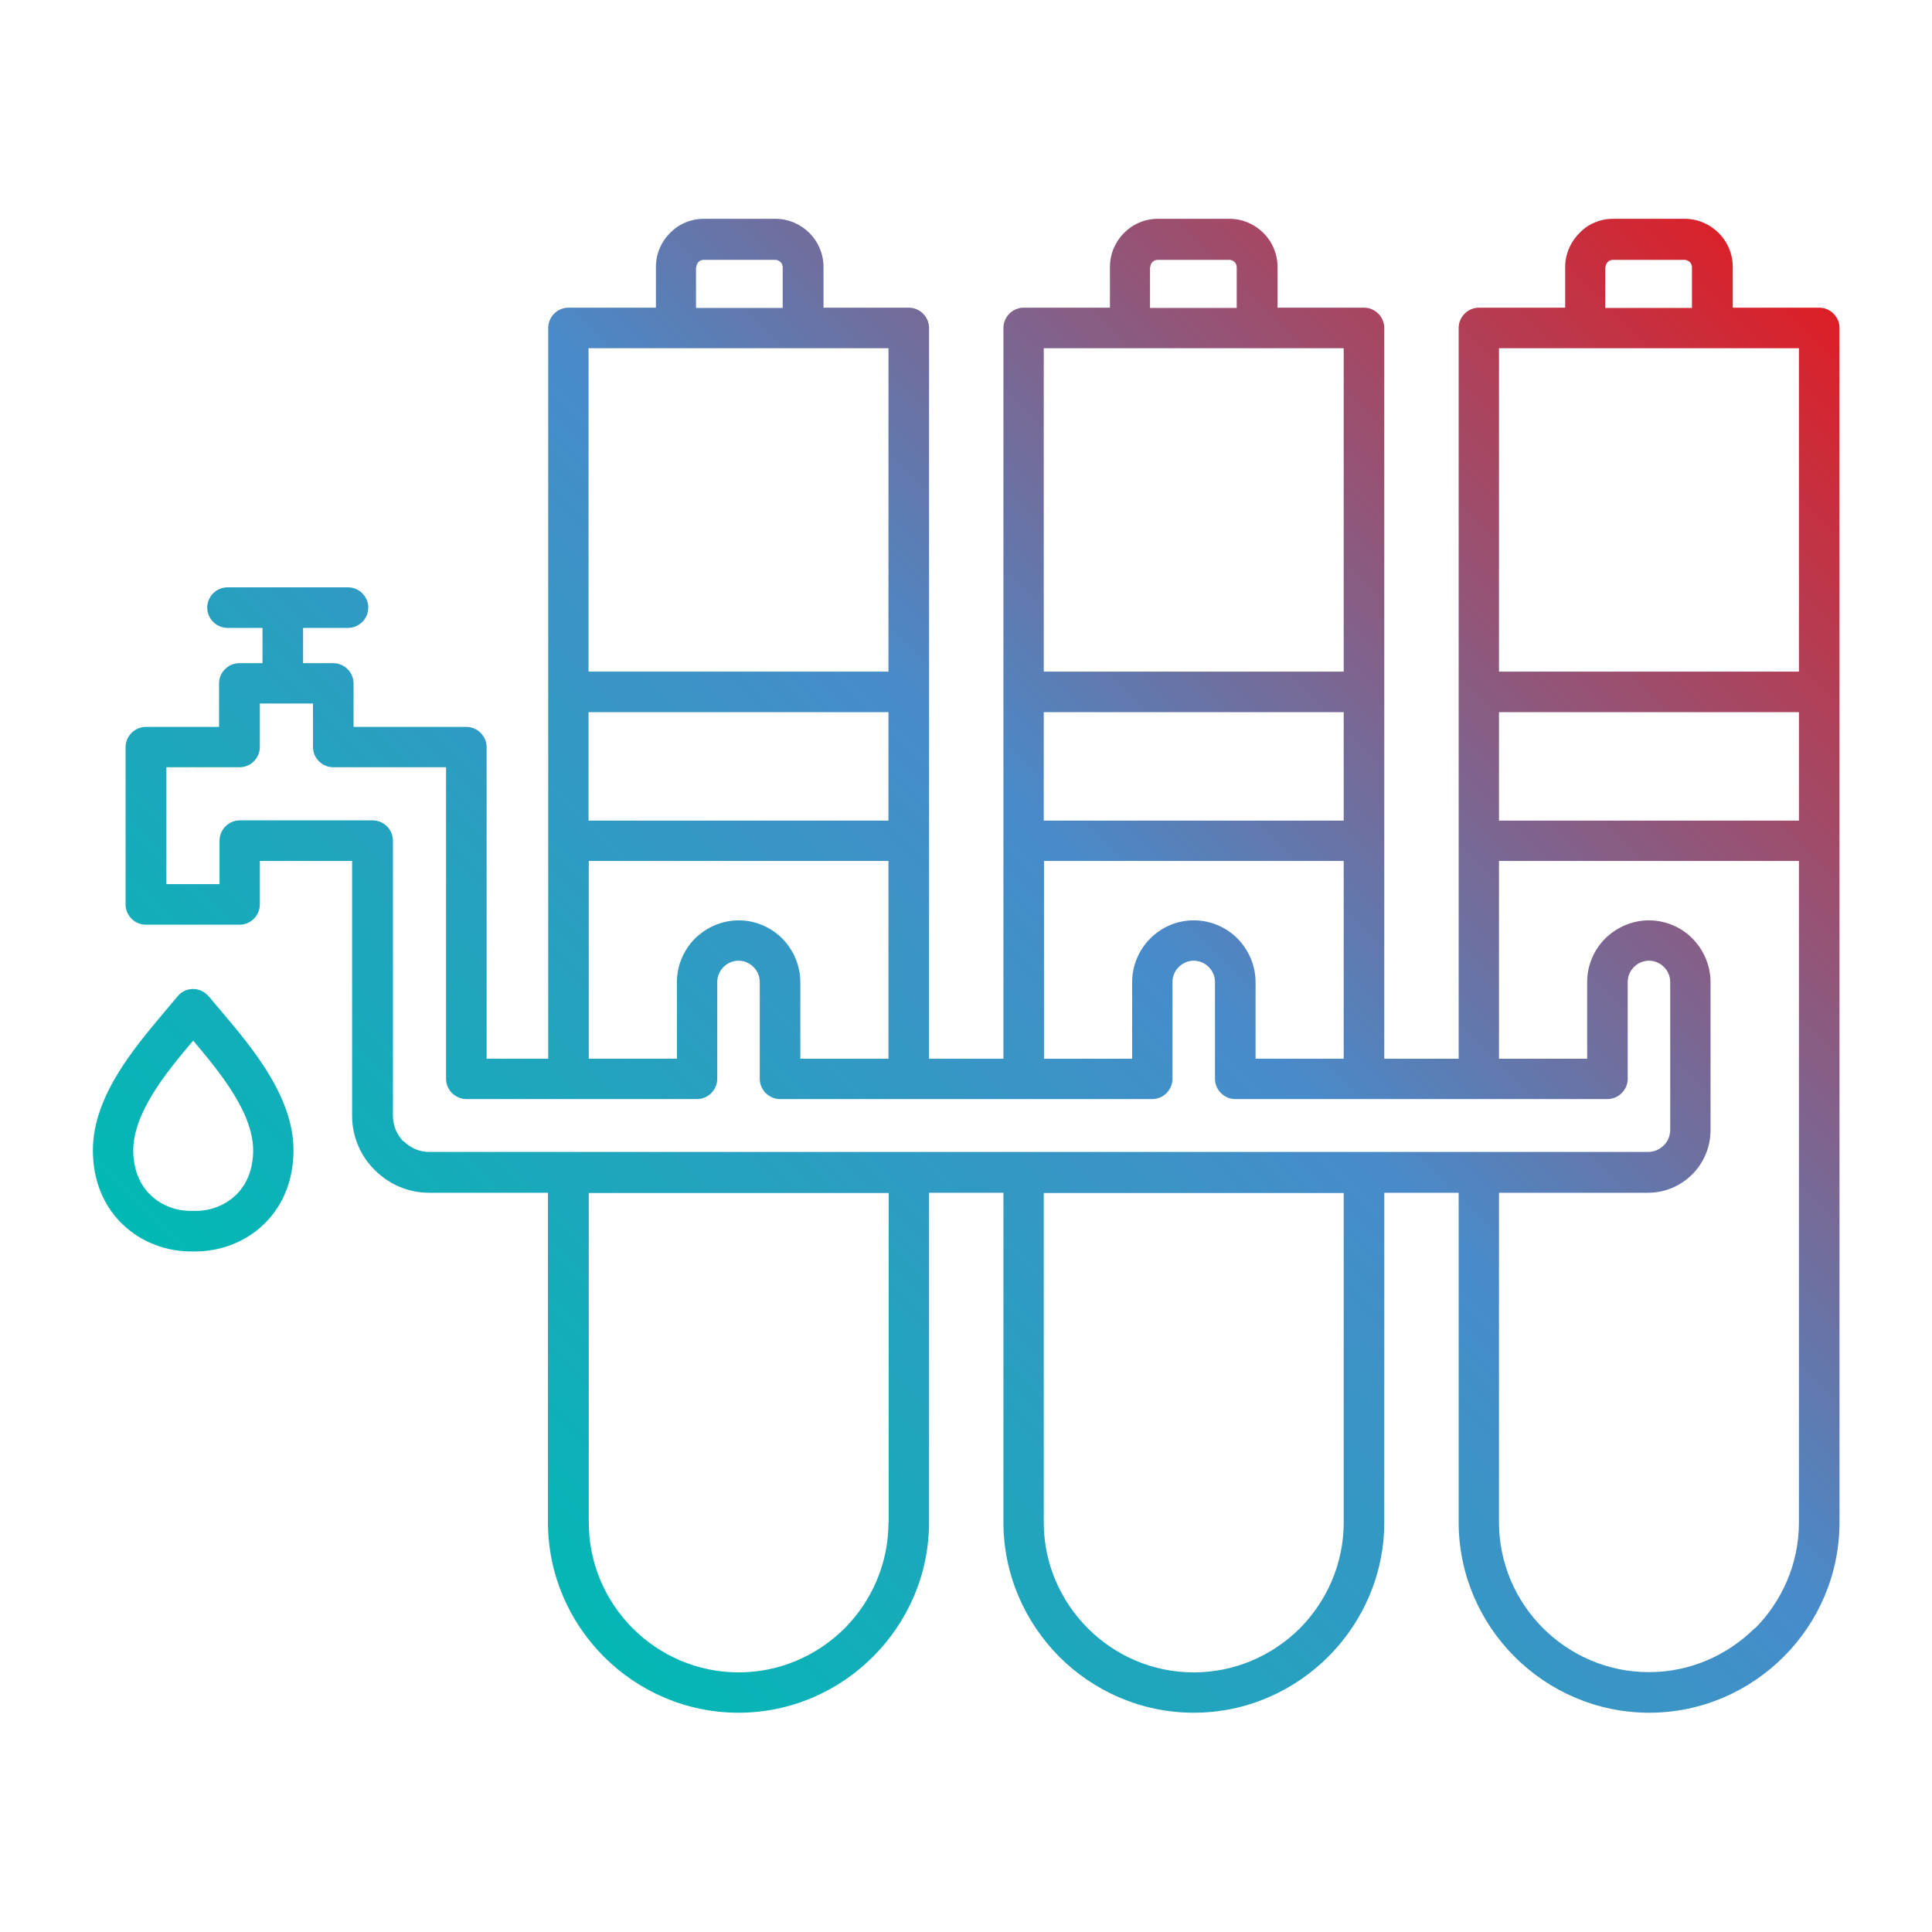 <?xml version="1.0" encoding="UTF-8"?>
<svg xmlns="http://www.w3.org/2000/svg" xmlns:xlink="http://www.w3.org/1999/xlink" id="Layer_1" data-name="Layer 1" viewBox="0 0 80 80">
  <defs>
    <style>
      .cls-1 {
        fill: url(#linear-gradient);
      }
    </style>
    <linearGradient id="linear-gradient" x1="21.15" y1="66.78" x2="75.43" y2="12.5" gradientUnits="userSpaceOnUse">
      <stop offset="0" stop-color="#01b9b4"></stop>
      <stop offset=".5" stop-color="#488bca"></stop>
      <stop offset="1" stop-color="#dd1f26"></stop>
    </linearGradient>
  </defs>
  <path class="cls-1" d="M75.32,12.74h-3.57v-1.68c0-.55-.22-1.05-.58-1.41-.36-.36-.86-.59-1.41-.59h-2.96c-.55,0-1.05.22-1.4.59-.36.36-.59.86-.59,1.41v1.68h-3.57c-.46,0-.84.38-.84.84v30.26h-3.08V13.58c0-.46-.38-.84-.84-.84h-3.58v-1.68c0-.55-.22-1.05-.58-1.41-.36-.36-.86-.59-1.41-.59h-2.96c-.55,0-1.05.22-1.41.59-.36.36-.58.86-.58,1.41v1.68h-3.57c-.46,0-.84.38-.84.84v30.26h-3.08V13.58c0-.46-.38-.84-.84-.84h-3.53v-1.68c0-.55-.22-1.05-.58-1.41-.36-.36-.86-.59-1.41-.59h-2.96c-.55,0-1.05.22-1.41.59-.36.36-.58.86-.58,1.41v1.68h-3.62c-.46,0-.84.38-.84.84v30.26h-2.55v-12.9c0-.46-.38-.84-.84-.84h-4.67v-1.8c0-.46-.38-.84-.84-.84h-1.25v-1.46h1.86c.46,0,.84-.38.84-.84s-.38-.84-.84-.84h-4.99c-.46,0-.84.38-.84.84s.38.84.84.84h1.45v1.46h-.96c-.46,0-.84.38-.84.84v1.8h-3.03c-.46,0-.84.38-.84.84v6.51c0,.46.38.84.84.84h3.88c.46,0,.84-.38.84-.84v-1.8h3.82v10.55c0,.88.36,1.68.94,2.25.58.58,1.37.94,2.25.94h4.92v13.64c0,4.34,3.55,7.89,7.89,7.89,2.17,0,4.14-.89,5.57-2.32s2.32-3.4,2.32-5.57v-13.64h3.08v13.64c0,2.17.89,4.14,2.31,5.57,1.43,1.43,3.4,2.32,5.57,2.32s4.14-.89,5.57-2.32,2.32-3.4,2.32-5.57v-13.64h3.08v13.64c0,4.34,3.55,7.89,7.89,7.89,2.17,0,4.14-.89,5.57-2.32,1.43-1.43,2.31-3.4,2.31-5.57V13.58c0-.46-.38-.84-.84-.84ZM66.48,11.07c0-.08.04-.16.09-.22.06-.06.14-.09.22-.09h2.96c.09,0,.16.04.22.09.06.06.09.14.09.22v1.68h-3.59v-1.68ZM74.49,14.42v13.39h-12.42v-13.39h12.42ZM74.49,29.49v4.49h-12.42v-4.49h12.42ZM55.64,33.98h-12.42v-4.49h12.42v4.49ZM47.63,11.07c0-.08.03-.16.09-.22.06-.06.14-.09.22-.09h2.96c.09,0,.17.04.22.09.06.06.09.14.09.22v1.68h-3.59v-1.68ZM55.64,14.42v13.39h-12.42v-13.39h12.42ZM43.22,35.65h12.42v8.19h-3.65v-3.17c0-.7-.29-1.34-.75-1.81-.46-.46-1.1-.75-1.81-.75s-1.34.29-1.8.75c-.46.46-.75,1.1-.75,1.81v3.17h-3.65v-8.19ZM36.79,33.98h-12.42v-4.49h12.42v4.49ZM28.83,11.07c0-.08.04-.16.09-.22.06-.06.14-.09.22-.09h2.96c.09,0,.16.04.22.09.06.06.09.14.09.22v1.68h-3.59v-1.68ZM36.79,14.42v13.39h-12.42v-13.39h12.42ZM24.37,35.65h12.42v8.19h-3.65v-3.17c0-.7-.29-1.34-.75-1.81-.46-.46-1.1-.75-1.8-.75s-1.34.29-1.81.75c-.46.46-.75,1.1-.75,1.81v3.17h-3.65v-8.19ZM16.71,47.27c-.27-.27-.44-.65-.44-1.07v-11.39c0-.46-.38-.84-.84-.84h-5.5c-.46,0-.84.38-.84.84v1.8h-2.2v-4.84h3.03c.46,0,.84-.38.84-.84v-1.8h2.2v1.8c0,.46.38.84.84.84h4.67v12.9c0,.46.38.84.84.84h9.55c.46,0,.84-.38.84-.84v-4.01c0-.24.1-.46.26-.62.16-.16.38-.26.62-.26s.46.1.62.26c.16.16.26.38.26.62v4.01c0,.46.38.84.84.84h15.41c.46,0,.84-.38.84-.84v-4.01c0-.24.1-.46.26-.62.16-.16.38-.26.62-.26s.46.1.62.26c.16.16.26.38.26.62v4.01c0,.46.38.84.84.84h15.41c.46,0,.84-.38.84-.84v-4.01c0-.24.1-.46.26-.62.16-.16.38-.26.62-.26s.46.1.62.26c.16.16.26.38.26.62v6.12c0,.25-.1.49-.27.65-.17.17-.4.27-.65.27H17.78c-.42,0-.79-.17-1.07-.45ZM36.79,63.04c0,1.71-.7,3.26-1.82,4.39-1.13,1.12-2.68,1.82-4.38,1.82-3.42,0-6.21-2.79-6.21-6.21v-13.64h12.42v13.64ZM55.64,63.04c0,1.71-.7,3.26-1.82,4.39-1.13,1.12-2.68,1.82-4.39,1.82s-3.26-.7-4.38-1.82c-1.13-1.13-1.83-2.68-1.83-4.39v-13.64h12.42v13.64ZM72.66,67.42c-1.13,1.12-2.68,1.82-4.38,1.82-3.42,0-6.21-2.79-6.21-6.21v-13.64h6.17c.71,0,1.36-.29,1.83-.76.47-.47.76-1.12.76-1.84v-6.12c0-.7-.29-1.34-.75-1.81-.46-.46-1.1-.75-1.8-.75s-1.34.29-1.81.75c-.46.46-.75,1.1-.75,1.81v3.17h-3.65v-8.19h12.42v27.39c0,1.71-.7,3.26-1.82,4.39ZM8.65,41.27c-.04-.05-.08-.09-.13-.13-.36-.29-.88-.24-1.17.12-.13.16-.33.39-.53.63-1.32,1.57-3.07,3.63-2.97,5.94.05,1.24.53,2.2,1.23,2.87.79.76,1.86,1.14,2.92,1.12,1.06.02,2.13-.36,2.92-1.12.7-.67,1.18-1.64,1.23-2.87.1-2.3-1.65-4.37-2.97-5.94-.2-.23-.39-.46-.52-.62ZM9.76,49.49c-.47.45-1.11.67-1.74.65h-.04c-.63.02-1.27-.2-1.74-.65-.41-.39-.69-.97-.72-1.73-.07-1.61,1.35-3.34,2.48-4.67,1.13,1.34,2.55,3.06,2.48,4.67-.03.76-.31,1.34-.72,1.73Z"></path>
</svg>
